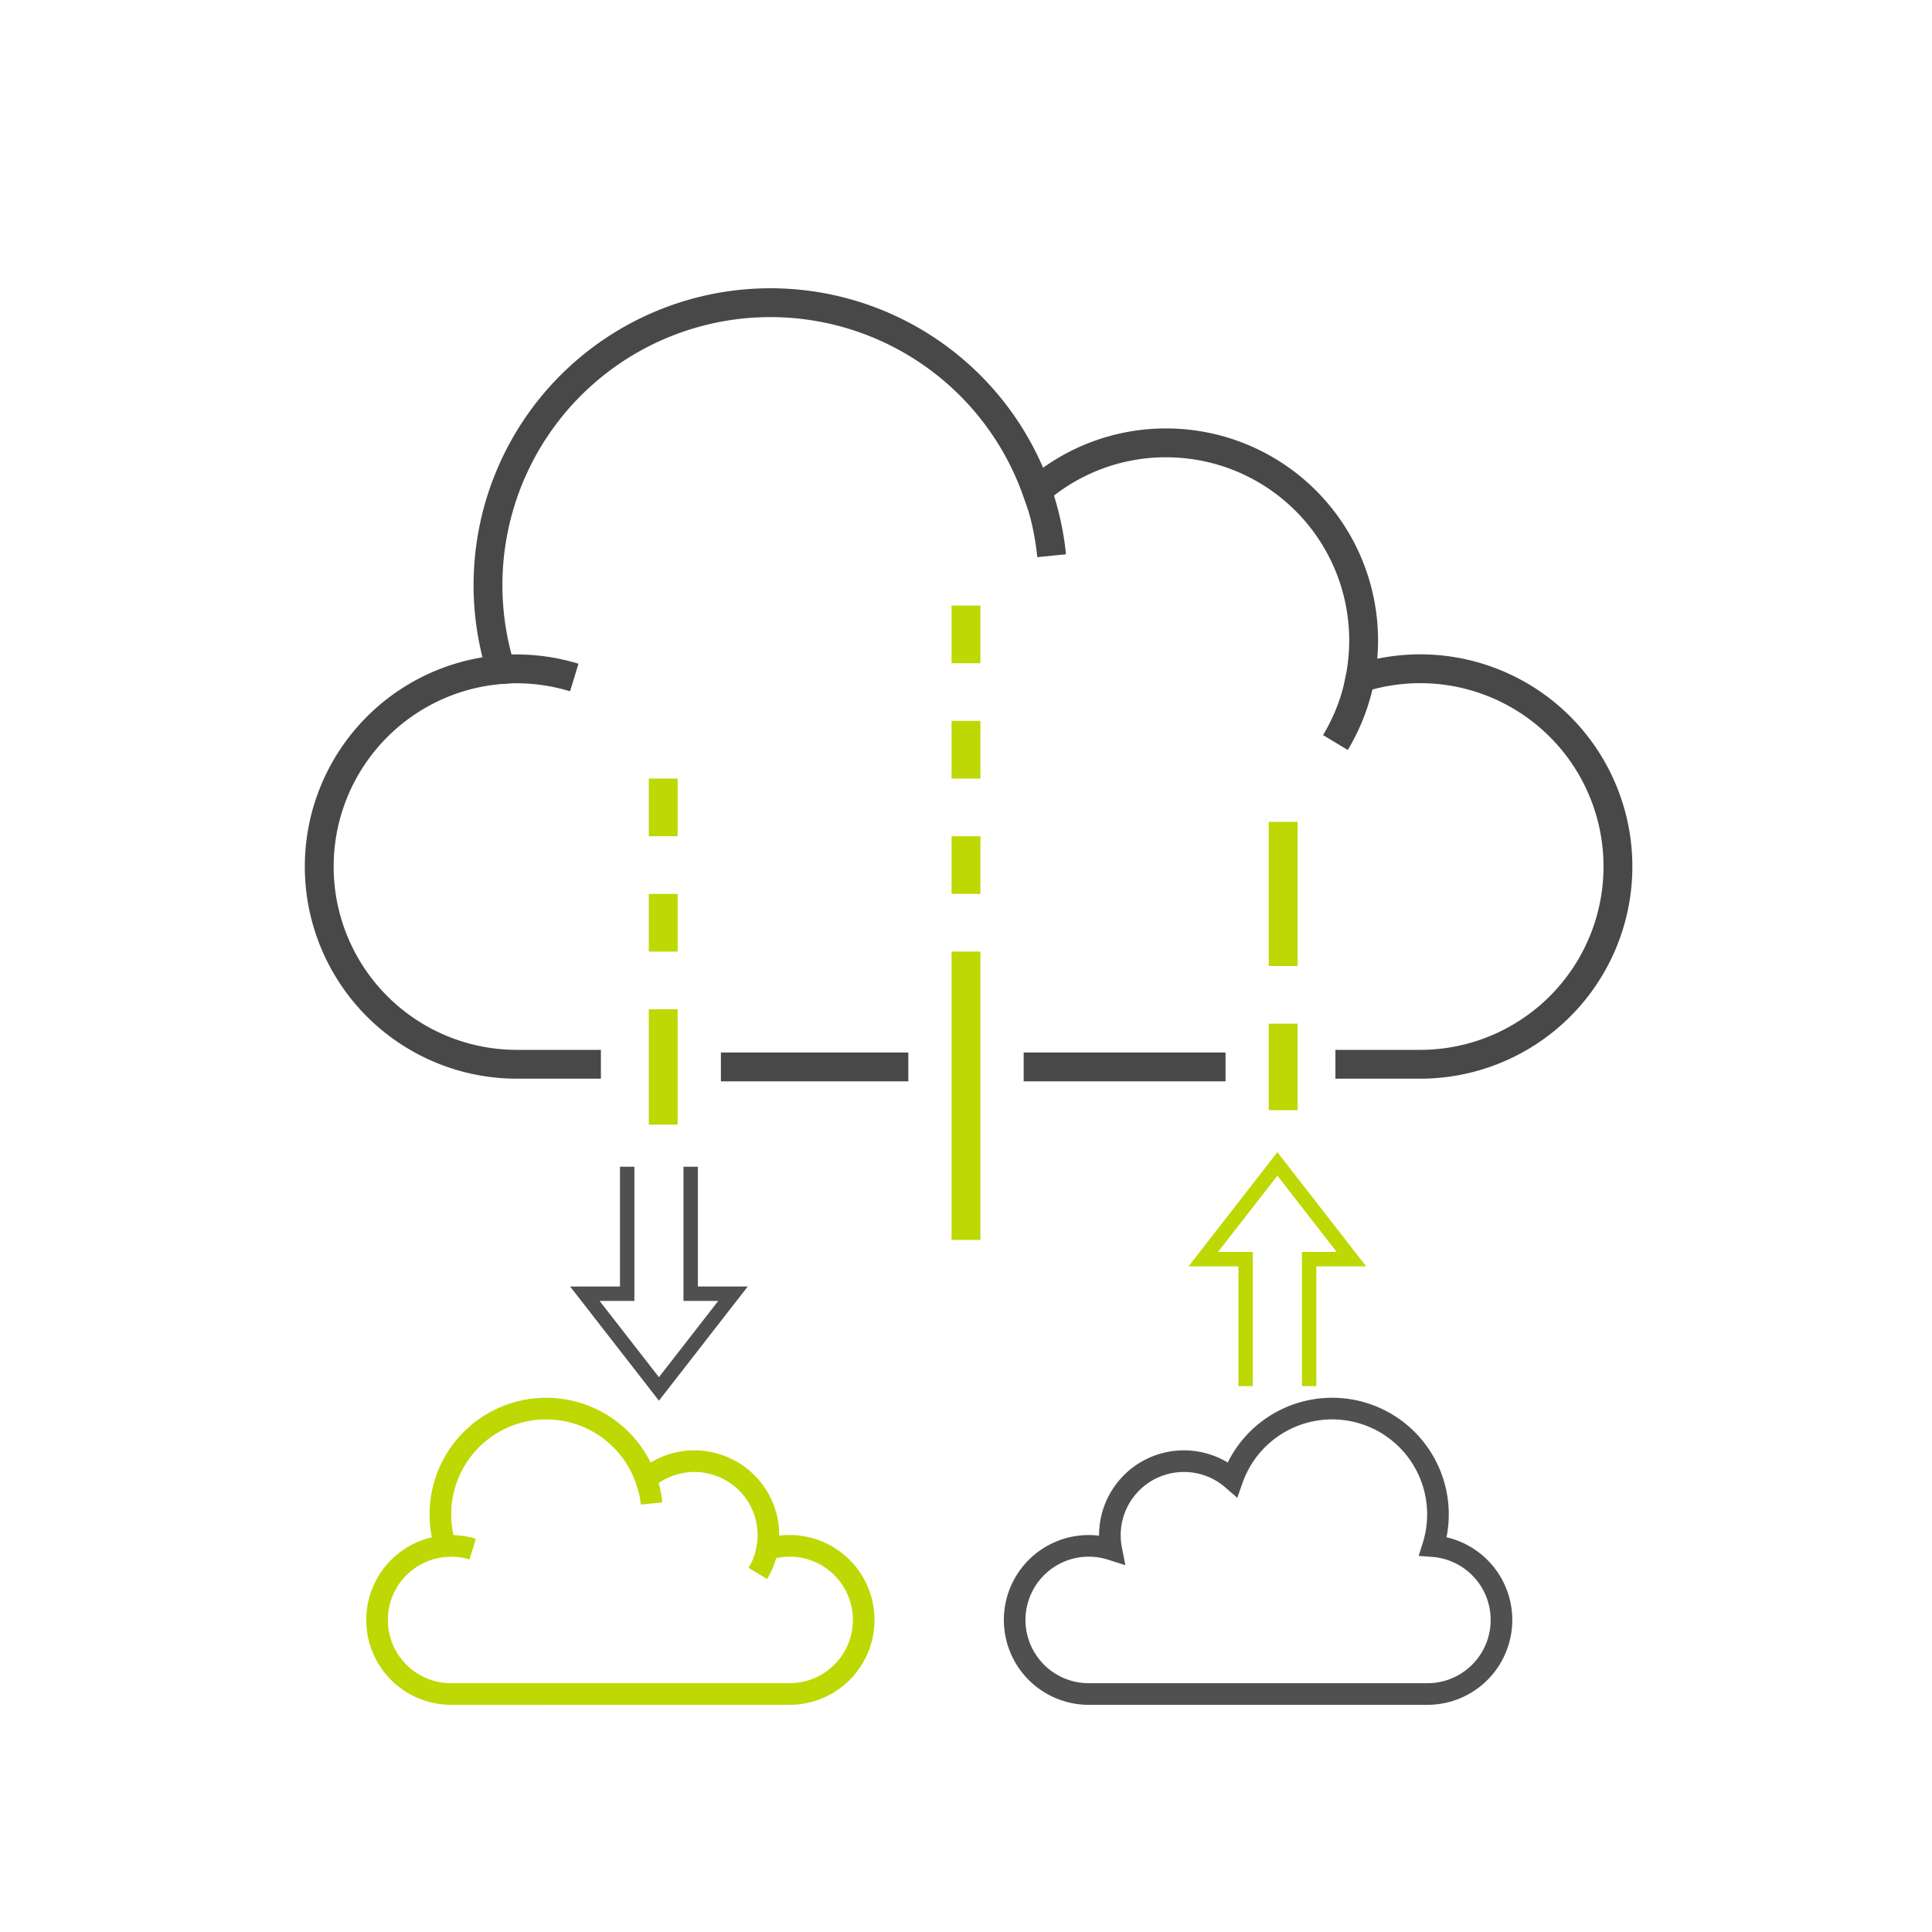 <svg xmlns="http://www.w3.org/2000/svg" width="134" height="134" viewBox="0 0 134 134">
  <g id="Group_21174" data-name="Group 21174" transform="translate(-647 -713)">
    <rect id="Rectangle_5577" data-name="Rectangle 5577" width="134" height="134" transform="translate(647 713)" fill="none"/>
    <g id="Group_21156" data-name="Group 21156" transform="translate(669.083 733.916)">
      <path id="Path_15423" data-name="Path 15423" d="M71.539,53.9h5.878a13.716,13.716,0,1,0-4.174-26.781A13.7,13.7,0,0,0,59.782,10.8a13.65,13.65,0,0,0-8.958,3.345A19.589,19.589,0,0,0,13.66,26.525,13.71,13.71,0,0,0,14.716,53.9h5.878" transform="translate(-1 -1)" fill="none" stroke="#484848" stroke-miterlimit="10" stroke-width="2"/>
      <path id="Path_15424" data-name="Path 15424" d="M26.445,7.7a19.506,19.506,0,0,1,1,4.5" transform="translate(23.412 5.428)" fill="none" stroke="#484848" stroke-miterlimit="10" stroke-width="2"/>
      <path id="Path_15425" data-name="Path 15425" d="M38.711,14.333A13.674,13.674,0,0,1,37,18.791" transform="translate(33.539 11.794)" fill="none" stroke="#484848" stroke-miterlimit="10" stroke-width="2"/>
      <path id="Path_15426" data-name="Path 15426" d="M7.46,14.041a13.823,13.823,0,0,1,5.089.56" transform="translate(5.198 11.474)" fill="none" stroke="#484848" stroke-miterlimit="10" stroke-width="2"/>
      <line id="Line_145" data-name="Line 145" y1="8" transform="translate(23.917 49.084)" fill="none" stroke="#bed804" stroke-miterlimit="10" stroke-width="2"/>
      <line id="Line_146" data-name="Line 146" y1="20" transform="translate(44.917 45.084)" fill="none" stroke="#bed804" stroke-miterlimit="10" stroke-width="2"/>
      <line id="Line_147" data-name="Line 147" y1="6" transform="translate(66.917 50.084)" fill="none" stroke="#bed804" stroke-miterlimit="10" stroke-width="2"/>
      <line id="Line_148" data-name="Line 148" x2="13" transform="translate(27.917 53.084)" fill="none" stroke="#484848" stroke-miterlimit="10" stroke-width="2"/>
      <line id="Line_149" data-name="Line 149" x2="14" transform="translate(48.917 53.084)" fill="none" stroke="#484848" stroke-miterlimit="10" stroke-width="2"/>
      <line id="Line_150" data-name="Line 150" y1="4" transform="translate(23.917 41.084)" fill="none" stroke="#bed804" stroke-miterlimit="10" stroke-width="2"/>
      <line id="Line_151" data-name="Line 151" y1="4" transform="translate(23.917 33.084)" fill="none" stroke="#bed804" stroke-miterlimit="10" stroke-width="2"/>
      <line id="Line_152" data-name="Line 152" y1="4" transform="translate(44.917 37.084)" fill="none" stroke="#bed804" stroke-miterlimit="10" stroke-width="2"/>
      <line id="Line_153" data-name="Line 153" y1="4" transform="translate(44.917 29.084)" fill="none" stroke="#bed804" stroke-miterlimit="10" stroke-width="2"/>
      <line id="Line_154" data-name="Line 154" y1="10" transform="translate(66.917 36.084)" fill="none" stroke="#bed804" stroke-miterlimit="10" stroke-width="2"/>
      <line id="Line_155" data-name="Line 155" y1="4" transform="translate(44.917 21.084)" fill="none" stroke="#bed804" stroke-miterlimit="10" stroke-width="2"/>
      <path id="Path_15442" data-name="Path 15442" d="M18.936,22v8.807H16l5.138,6.605,5.138-6.605H23.34V22" transform="translate(2.481 38.006)" fill="none" stroke="#505050" stroke-miterlimit="10" stroke-width="1"/>
      <path id="Path_15447" data-name="Path 15447" d="M18.936,37.413V28.605H16L21.138,22l5.138,6.605H23.34v8.807" transform="translate(45.375 37.812)" fill="none" stroke="#bed804" stroke-miterlimit="10" stroke-width="1"/>
      <g id="Group_21155" data-name="Group 21155" transform="translate(4.057 76.759)">
        <path id="Path_15441" data-name="Path 15441" d="M12.744,20.818H29.625a5.138,5.138,0,1,0-1.563-10.032,5.131,5.131,0,0,0-5.042-6.116,5.113,5.113,0,0,0-3.356,1.253,7.338,7.338,0,0,0-13.921,4.64,5.136,5.136,0,0,0,.4,10.256h6.606" transform="translate(-1 -1)" fill="none" stroke="#bed804" stroke-miterlimit="10" stroke-width="1.5"/>
        <path id="Path_15446" data-name="Path 15446" d="M23.02,20.819H6.138A5.138,5.138,0,1,1,7.7,10.786a5.132,5.132,0,0,1,5.042-6.117A5.113,5.113,0,0,1,16.1,5.922a7.338,7.338,0,0,1,13.921,4.64,5.136,5.136,0,0,1-.4,10.257H23.02" transform="translate(43.235 -1)" fill="none" stroke="#505050" stroke-miterlimit="10" stroke-width="1.5"/>
        <path id="Path_15443" data-name="Path 15443" d="M26.445,7.7a7.307,7.307,0,0,1,.373,1.687" transform="translate(-7.769 -2.782)" fill="none" stroke="#bed804" stroke-miterlimit="10" stroke-width="1.5"/>
        <path id="Path_15444" data-name="Path 15444" d="M37.641,14.333A5.122,5.122,0,0,1,37,16" transform="translate(-10.577 -4.545)" fill="none" stroke="#bed804" stroke-miterlimit="10" stroke-width="1.5"/>
        <path id="Path_15445" data-name="Path 15445" d="M7.46,14.016a5.178,5.178,0,0,1,1.906.21" transform="translate(-2.719 -4.457)" fill="none" stroke="#bed804" stroke-miterlimit="10" stroke-width="1.5"/>
      </g>
    </g>
  </g>
</svg>
